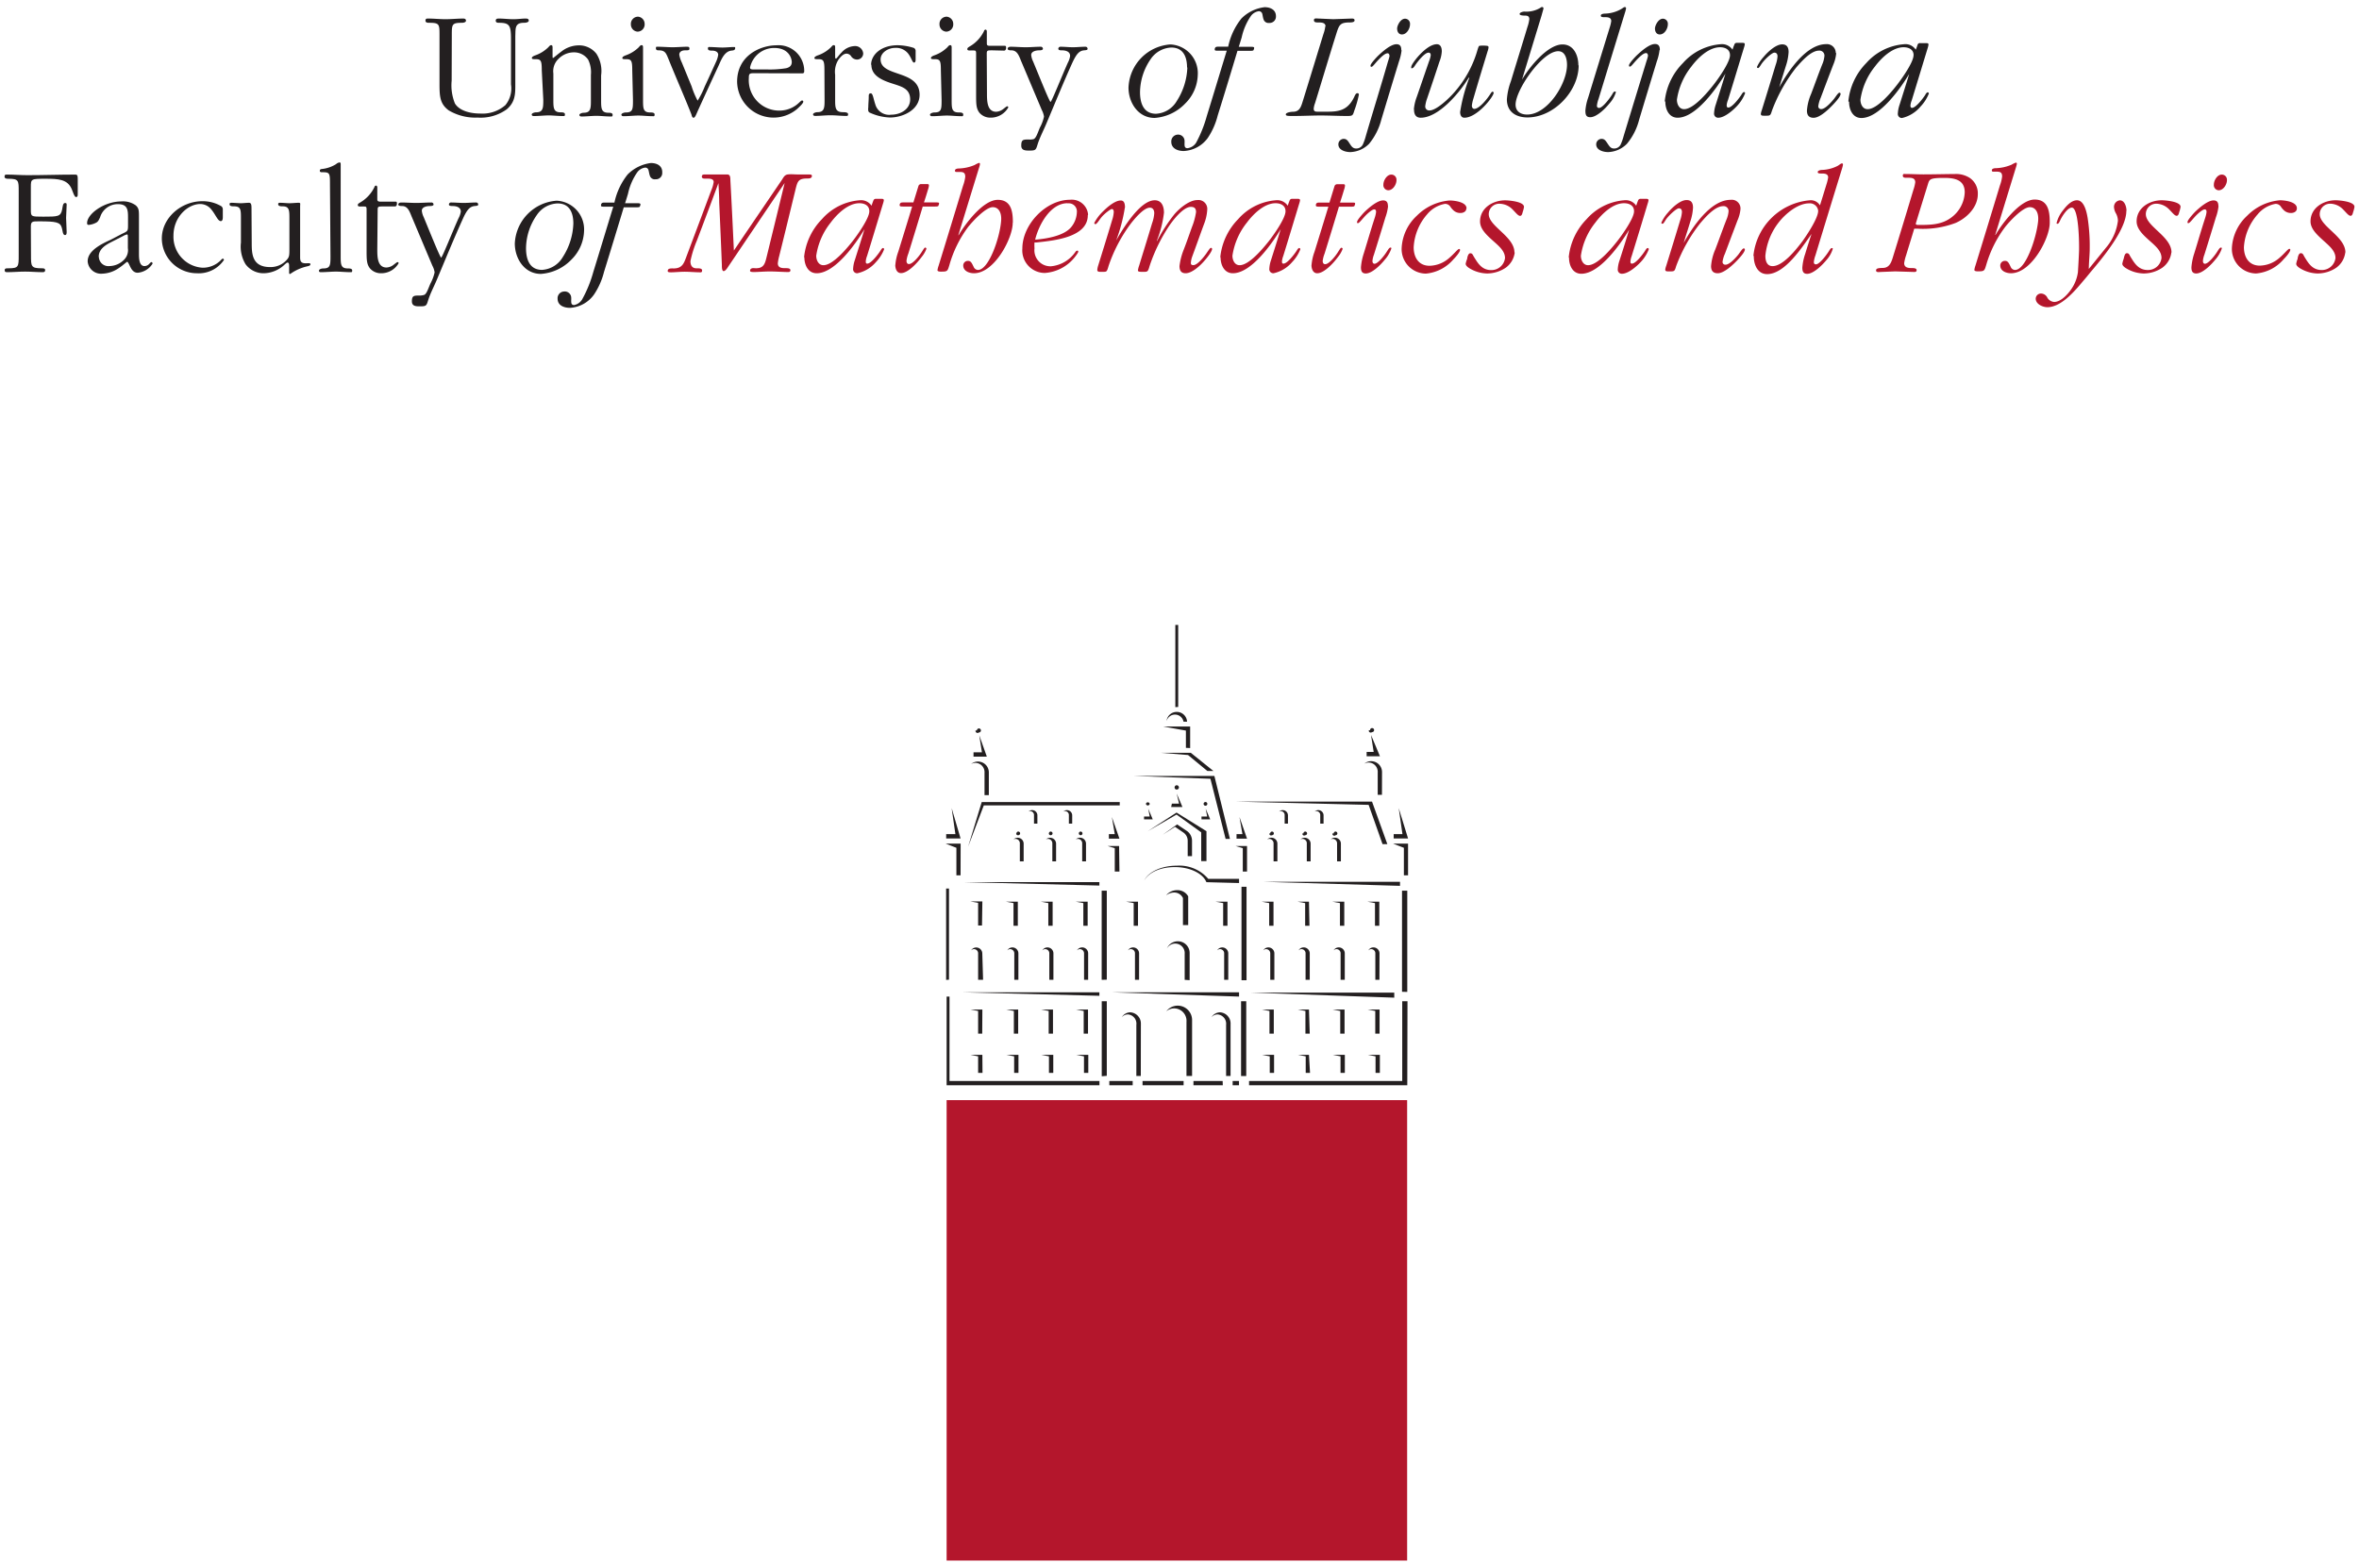 <svg id="Layer_1" data-name="Layer 1" xmlns="http://www.w3.org/2000/svg" viewBox="0 0 328 218"><defs><style>.cls-1{fill:#b4162c;}.cls-2,.cls-3{fill:#231f20;}.cls-2{fill-rule:evenodd;}</style></defs><rect class="cls-1" x="131.62" y="152.99" width="64.03" height="64.03"/><path class="cls-2" d="M152.87,150.92H131.62V138.59h.4v11.74h20.85Zm4.62,0h-3.25v-.59h3.25Zm7.08,0h-5.71v-.59h5.71Zm5.45,0h-4.08v-.59H170Zm2.25,0h-.88v-.59h.88Zm23.4,0h-22v-.59h21.3V139.24h.73Zm-.73-13V123.86h.73v14.08Zm-19.23-15.29h18.95v.56Zm-13.54,1.84a2,2,0,0,1,1.48-.68,1.72,1.72,0,0,1,1.56.86v4h-.73v-3.76a1.33,1.33,0,0,0-1.28-.77A1.85,1.85,0,0,0,162.17,124.49Zm-.5-8.39,2-1.43,1.39.93a1.66,1.66,0,0,1,.68,1.31v2.17h-.6V116.9a1.39,1.39,0,0,0-.58-1.11l-1.19-.81ZM164.89,104v-2.4l-3.17-.57h3.76v3Zm-1.47-5.66V86.91h.4v11.4Zm-2,6.35h4.15l3.15,2.53h-.84L165.19,105Zm-3.77,3.22h11.2l2.16,8.75h-.6l-2.11-8.36Zm-26.1,28.36V123.56h.4v12.68Zm41.73,13.37h-.72V139.24h.72ZM154.7,138h17.58v.59Zm37.53-20.61-1.93-5.46-18.4-.45h18.87l2.13,5.91Zm-32.64-1.8,4-2.59,4.16,2.59v4.16h-.73v-4l-3.43-2.47Zm3.73-6.09a.3.3,0,0,1,.3-.3.31.31,0,0,1,.3.3.3.3,0,0,1-.3.3A.29.29,0,0,1,163.32,109.48Zm-.48,2.73.1-.47h1l-.33-1.41.8,1.88Zm-3.51-.44a.27.27,0,0,1,.53,0,.27.27,0,0,1-.53,0Zm-.26,2.15,0-.39h.79l-.21-1.09.63,1.48Zm-22.53,14.77H136v-3.15l-1.07-.2h1.66Zm16.64,7.55V123.86h.71v12.38Zm-19.25-13.59h18.93v.48Zm19.26,27V139.24h.7v10.37ZM133.93,138h18.93v.48Zm.68-20.26,1.89-6.2h19.19V112h-18.9Zm59.25,21-20-.7h20Zm-52.34-10h-.6v-3.15l-1.07-.2h1.67Zm4.84,0h-.6v-3.15l-1.06-.2h1.66Zm4.87,0h-.6v-3.15l-1.07-.2h1.67Zm7,0h-.6v-3.15l-1.07-.2h1.67Zm12.44,0h-.6v-3.15l-1.07-.2h1.67Zm6.4,0h-.6v-3.15l-1.06-.2h1.66Zm5,0h-.6v-3.15l-1.07-.2H182Zm4.84,0h-.6v-3.15l-1.07-.2h1.67Zm4.87,0h-.6v-3.15l-1.07-.2h1.67Zm-55.21,15H136v-3.15l-1.07-.2h1.66Zm5,0h-.6v-3.15l-1.07-.2h1.67Zm4.84,0h-.6v-3.15l-1.06-.2h1.66Zm4.87,0h-.6v-3.15l-1.07-.2h1.67Zm25.83,0h-.6v-3.15l-1.06-.2h1.66Zm5,0h-.6v-3.15l-1.07-.2H182Zm4.84,0h-.6v-3.15l-1.07-.2h1.67Zm4.87,0h-.6v-3.15l-1.07-.2h1.67Zm-55.21,5.46H136v-2.3l-1.07-.21h1.66Zm5,0h-.6v-2.3l-1.07-.21h1.67Zm4.84,0h-.6v-2.3l-1.06-.21h1.66Zm4.87,0h-.6v-2.3l-1.07-.21h1.67Zm25.83,0h-.6v-2.3l-1.06-.21h1.66Zm5,0h-.6v-2.3l-1.07-.21H182Zm4.84,0h-.6v-2.3l-1.07-.21h1.67Zm4.87,0h-.6v-2.3l-1.07-.21h1.67Zm-36.21-28H155v-3.25l-1-.3h1.6Zm0-4.57h-1.47V116h.82l-.4-2.38Zm17.74,4.57h-.59v-3.25l-1-.3h1.59Zm0-4.57h-1.46V116h.82l-.41-2.38Zm22.39,5.1h-.58v-3.83l-1.5-.58h2.08Zm0-5.13h-2V116H195l-.52-3.62Zm-62.22,5.13h-.58v-3.83l-1.49-.58h2.08Zm0-5.13h-2V116h1.28l-.52-3.62Zm33.79-4.81a.26.26,0,1,1,.52,0,.26.26,0,1,1-.52,0Zm-.29,2.15,0-.39h.79l-.21-1.09.63,1.48Zm-1.31,35.69h-.78V142.1a1.73,1.73,0,0,0-1.7-1.87,1.69,1.69,0,0,0-1.11.41,2,2,0,0,1,1.59-.79,2,2,0,0,1,2,2Zm5.35,0h-.62v-7.12a1.3,1.3,0,0,0-1.19-1.44,1.13,1.13,0,0,0-.85.4,1.44,1.44,0,0,1,1.2-.69,1.55,1.55,0,0,1,1.46,1.63Zm-12.48,0h-.62v-7.12a1.28,1.28,0,0,0-1.18-1.44,1.11,1.11,0,0,0-.85.4,1.41,1.41,0,0,1,1.19-.69,1.56,1.56,0,0,1,1.47,1.63Zm12.16-13.37h-.57v-3.65a.58.58,0,0,0-.57-.62.56.56,0,0,0-.41.18.83.83,0,0,1,1.55.41Zm-6.06,0v-3.61a1.32,1.32,0,0,0-2.47-.75,1.65,1.65,0,0,1,1.53-1,1.63,1.63,0,0,1,1.63,1.63v3.78Zm-6.34,0h-.57v-3.65a.58.58,0,0,0-.57-.62.56.56,0,0,0-.41.18.83.83,0,0,1,1.55.41Zm18.81,0h-.57v-3.65a.59.59,0,0,0-.57-.62.56.56,0,0,0-.41.18.83.83,0,0,1,1.55.41Zm4.92,0h-.58v-3.65a.58.58,0,0,0-.56-.62.56.56,0,0,0-.42.18.82.82,0,0,1,.72-.42.84.84,0,0,1,.84.83Zm4.87,0h-.58v-3.65a.58.58,0,0,0-.56-.62.56.56,0,0,0-.42.18.84.84,0,0,1,.73-.42.83.83,0,0,1,.83.83Zm4.82,0h-.57v-3.65a.58.58,0,0,0-.57-.62.56.56,0,0,0-.41.18.82.82,0,0,1,.72-.42.84.84,0,0,1,.84.83Zm-40.5,0h-.57v-3.65a.59.59,0,0,0-.57-.62.6.6,0,0,0-.42.18.85.85,0,0,1,.73-.42.83.83,0,0,1,.83.83Zm-4.83,0h-.57v-3.65a.58.58,0,0,0-.57-.62.56.56,0,0,0-.41.18.83.83,0,0,1,1.55.41Zm-4.87,0h-.57v-3.65a.59.59,0,0,0-.57-.62.56.56,0,0,0-.41.18.83.83,0,0,1,1.55.41Zm-4.91,0H136v-3.65a.58.58,0,0,0-.56-.62.56.56,0,0,0-.42.18.84.84,0,0,1,1.56.41ZM150,115.9a.26.26,0,0,1,.26-.26.26.26,0,0,1,.25.26.25.25,0,0,1-.25.25A.26.26,0,0,1,150,115.9Zm1,3.89h-.53v-2.47a.61.61,0,0,0-.6-.66.6.6,0,0,0-.29.08.83.83,0,0,1,1.42.59Zm-5.16-3.89a.26.26,0,0,1,.25-.26.26.26,0,0,1,.26.26.26.26,0,0,1-.26.25A.25.25,0,0,1,145.83,115.9Zm1,3.89h-.52v-2.47a.62.62,0,0,0-.6-.66.55.55,0,0,0-.29.08.83.83,0,0,1,1.41.59Zm-5.51-3.89a.26.26,0,0,1,.25-.26.26.26,0,0,1,.26.26.26.26,0,0,1-.26.25A.25.25,0,0,1,141.29,115.9Zm1,3.89h-.53v-2.47a.61.61,0,0,0-.59-.66.55.55,0,0,0-.29.08.81.81,0,0,1,.58-.24.83.83,0,0,1,.83.83Zm1.91-5.25h-.47v-1.17a.54.54,0,0,0-.52-.57.43.43,0,0,0-.25.07.72.72,0,0,1,.51-.21.73.73,0,0,1,.73.72Zm4.84,0h-.46v-1.17a.54.54,0,0,0-.52-.57.46.46,0,0,0-.26.07.73.73,0,0,1,1.24.51Zm30,0h-.46v-1.17a.54.54,0,0,0-.52-.57.46.46,0,0,0-.26.07.73.73,0,0,1,1.24.51Zm-2.47,1.36a.26.26,0,0,1,.25-.26.26.26,0,0,1,.26.26.26.26,0,0,1-.26.25A.25.25,0,0,1,176.49,115.9Zm1,3.89h-.53v-2.47a.62.62,0,0,0-.6-.66.57.57,0,0,0-.29.08.83.83,0,0,1,1.42.59Zm6.42-5.25h-.46v-1.17a.54.54,0,0,0-.53-.57.43.43,0,0,0-.25.07.72.72,0,0,1,.51-.21.73.73,0,0,1,.73.72Zm-2.8,1.36a.26.26,0,0,1,.25-.26.26.26,0,0,1,.26.26.26.26,0,0,1-.26.25A.25.25,0,0,1,181.09,115.9Zm1,3.89h-.53v-2.47a.6.6,0,0,0-.89-.58.85.85,0,0,1,.59-.24.83.83,0,0,1,.83.83Zm3.21-3.89a.26.26,0,0,1,.26-.26.26.26,0,0,1,.25.26.25.25,0,0,1-.25.25A.26.26,0,0,1,185.27,115.9Zm1,3.89h-.53v-2.47a.62.62,0,0,0-.6-.66.6.6,0,0,0-.29.08.83.83,0,0,1,1.42.59Zm-50.61-18.21a.28.28,0,1,1,.28.28A.29.29,0,0,1,135.64,101.58Zm1.66,9h-.6v-3.1a1.29,1.29,0,0,0-1.26-1.39,1.26,1.26,0,0,0-.61.16,1.51,1.51,0,0,1,2.47,1.18Zm-.28-5.36h-1.85v-.6h1.17l-.37-2.36Zm53.29-3.69a.28.28,0,1,1,.27.28A.28.28,0,0,1,190.31,101.58Zm1.65,9h-.59v-3.1a1.29,1.29,0,0,0-1.26-1.39,1.26,1.26,0,0,0-.61.16,1.51,1.51,0,0,1,2.47,1.18Zm-.28-5.36h-1.85v-.6H191l-.37-2.36ZM163.62,99a1.43,1.43,0,0,1,1.43,1.36h-.49a1.21,1.21,0,0,0-2.36-.08A1.42,1.42,0,0,1,163.62,99ZM168,122.22h4.28v.58l-4.54-.12c-.48-1.21-2.27-2.1-4.38-2.1s-3.67.79-4.27,1.88c.57-1.2,2.38-2.07,4.52-2.07A5.29,5.29,0,0,1,168,122.22Zm5.32,1.1v13h-.7l0-13Z"/><path class="cls-3" d="M62.8,11.22a6.74,6.74,0,0,0,.45,3.16c.67,1.11,2.32,1.41,3.51,1.41a4.85,4.85,0,0,0,3.51-1.17,3.65,3.65,0,0,0,.78-2.88V5.55c0-1.95-.15-2.38-1.63-2.38-.19,0-.49,0-.49-.29s.23-.3.45-.3c.65,0,1.3.09,2,.09s1.13-.09,1.69-.09c.17,0,.45,0,.45.28s-.5.31-.69.31C71.54,3.17,71.7,4,71.65,5v6.76c0,1.3,0,2.43-1.19,3.44a6.21,6.21,0,0,1-4.07,1.15,7.23,7.23,0,0,1-4-1c-1.26-.93-1.28-2-1.28-3.85V4.94c0-1.56,0-1.77-1.41-1.77-.19,0-.54,0-.54-.29s.15-.3.37-.3c.82,0,1.6.09,2.42.09s1.65-.09,2.47-.09c.2,0,.37.07.37.3s-.37.29-.56.29c-1.41,0-1.41.21-1.41,1.77Z"/><path class="cls-3" d="M75.33,9.79c0-1.34-.11-1.56-.84-1.56-.39,0-.54,0-.54-.17s.3-.3.5-.37a4.84,4.84,0,0,0,1.79-1.12c.11-.11.22-.29.39-.29s.2.13.2.35v1c0,.31,0,.44.06.44s.54-.44,1.15-.89a3.92,3.92,0,0,1,2.34-.87,3.05,3.05,0,0,1,2.55,1.17,4.43,4.43,0,0,1,.65,3v3.42c0,1.13,0,1.78,1,1.78.21,0,.6,0,.6.28s-.11.24-.26.24c-.69,0-1.38-.09-2-.09s-1.39.09-2.06.09c-.15,0-.3-.05-.3-.22s.37-.3.6-.3c1,0,1-.65,1-1.78V10.42a4,4,0,0,0-.39-2.14,2.39,2.39,0,0,0-2-1,3,3,0,0,0-2.14.93,2.36,2.36,0,0,0-.69,2v3.63c0,1.13,0,1.78,1,1.78.22,0,.61,0,.61.28s-.11.24-.26.24c-.69,0-1.39-.09-2-.09s-1.38.09-2.06.09c-.15,0-.3-.05-.3-.22s.37-.3.61-.3c1,0,1-.65,1-1.78Z"/><path class="cls-3" d="M87.91,9.79c0-1.34-.11-1.56-.84-1.56-.39,0-.54,0-.54-.17s.3-.3.49-.37a4.88,4.88,0,0,0,1.8-1.12c.11-.13.22-.29.39-.29s.2.13.2.35v7.23c0,1.21,0,1.78,1,1.78.22,0,.61,0,.61.28s-.11.24-.26.24c-.7,0-1.39-.09-2-.09s-1.38.09-2.06.09c-.15,0-.3-.05-.3-.22s.37-.3.61-.3c1,0,1-.48,1-1.78Zm.72-5.39a1,1,0,0,1-.91-1,1,1,0,0,1,1-1.08,1,1,0,0,1,.91,1,1,1,0,0,1-.95,1.08Z"/><path class="cls-3" d="M95.86,6.78c0,.22-.18.22-.61.22s-.8.19-.8.6a3.86,3.86,0,0,0,.35,1.09L96.16,12A11.63,11.63,0,0,0,97,14a12.28,12.28,0,0,0,1-2c.54-1.15,1.06-2.3,1.58-3.45a3.33,3.33,0,0,0,.28-.93c0-.43-.45-.58-.84-.58-.24,0-.59,0-.59-.28s.15-.22.33-.22c.39,0,1.21.07,1.69.07s1.19-.07,1.49-.07.28,0,.28.17c0,.31-.37.31-.54.33-1,.13-1.41,1.32-1.78,2.12-.93,2-1.88,4.07-2.81,6.11-.26.56-.43,1.1-.65,1.1s-.24-.28-.32-.5c-1-2.53-2.1-5-3.14-7.58C92.63,7.45,92.52,7,91.61,7c-.17,0-.41,0-.41-.28s.09-.22.33-.22c.52,0,1.45.07,2,.07S95,6.5,95.45,6.5c.26,0,.41,0,.41.26Z"/><path class="cls-3" d="M105,10.18c-.75,0-.88,0-.88.67a4.23,4.23,0,0,0,4.2,4.53,3.94,3.94,0,0,0,2.46-.82c.39-.31.61-.59.74-.59a.17.17,0,0,1,.17.17c0,.26-.69.85-.84,1a5.07,5.07,0,0,1-8.36-3.77c0-3.7,3.31-5.07,5.46-5.07a3.57,3.57,0,0,1,3.87,3.53c0,.18,0,.37-.26.37Zm-.71-.78c0,.26.22.26.74.26h1.75a13.87,13.87,0,0,0,2.51-.17c.48-.11.8-.35.8-.87,0-.34-.28-1.95-2.45-1.95a3.43,3.43,0,0,0-3.35,2.71Z"/><path class="cls-3" d="M114.63,9.79c0-1.34-.11-1.56-.85-1.56-.39,0-.54,0-.54-.17s.3-.3.5-.37a4.88,4.88,0,0,0,1.8-1.12c.11-.11.21-.29.39-.29s.19.13.19.35V7.69c0,.35,0,.46.11.46s.37-.44.8-.87a2.55,2.55,0,0,1,1.76-.87,1.12,1.12,0,0,1,1.23,1,.85.85,0,0,1-.91.87,1,1,0,0,1-.74-.41.8.8,0,0,0-.65-.41c-.47,0-.84.45-1.1.78a3.12,3.12,0,0,0-.5,2.16v3.42c0,1.13,0,1.78,1.09,1.78.21,0,.71,0,.71.28s-.11.24-.35.24c-.63,0-1.38-.09-2.1-.09s-1.45.09-2.12.09c-.15,0-.3-.05-.3-.22s.37-.3.6-.3c1,0,1-.65,1-1.78Z"/><path class="cls-3" d="M121.12,9c0-1.3,1.28-2.71,3.71-2.71a7.88,7.88,0,0,1,2.22.37.47.47,0,0,1,.26.48c0,.19,0,.37,0,.54s0,.39,0,.56,0,.46-.23.46-.37-.72-.85-1.3a2.14,2.14,0,0,0-1.79-.74c-.89,0-2,.61-2,1.6,0,1.26,1.37,1.61,2.71,2.08s2.71,1.06,2.71,2.84c0,2.08-2.28,3.16-4.12,3.16a7.28,7.28,0,0,1-2.75-.65.4.4,0,0,1-.26-.26,1.77,1.77,0,0,1,0-.52c0-.47.06-1,.06-1.45,0-.26,0-.48.29-.48s.36.76.62,1.52a2,2,0,0,0,2.21,1.45c1.28,0,2.64-.74,2.64-2.12s-1-1.73-2.07-2.08c-1.35-.43-3.32-1-3.32-2.73Z"/><path class="cls-3" d="M130.82,9.79c0-1.34-.11-1.56-.84-1.56-.39,0-.54,0-.54-.17s.3-.3.49-.37a4.88,4.88,0,0,0,1.8-1.12c.11-.13.22-.29.39-.29s.2.13.2.35v7.23c0,1.21,0,1.78,1,1.78.22,0,.61,0,.61.28s-.11.24-.26.24c-.7,0-1.39-.09-2-.09s-1.39.09-2.06.09c-.15,0-.3-.05-.3-.22s.37-.3.61-.3c1,0,1-.48,1-1.78Zm.72-5.39a1,1,0,0,1-.91-1,1,1,0,0,1,1-1.08,1,1,0,0,1,.91,1,1,1,0,0,1-.95,1.08Z"/><path class="cls-3" d="M137.23,13c0,1,0,2.54,1.28,2.54a1.76,1.76,0,0,0,1-.39c.26-.2.45-.37.54-.37a.17.17,0,0,1,.15.15,2.79,2.79,0,0,1-2.45,1.43,2,2,0,0,1-1.56-.67c-.47-.61-.47-1.21-.47-2.69V7.41c0-.35-.09-.39-.31-.39a4.61,4.61,0,0,0-.52,0c-.19,0-.39,0-.39-.19s.15-.24.26-.33a5,5,0,0,0,2.06-2.18c0-.09.11-.2.22-.2s.17.13.17.26V5.94c0,.28,0,.41.35.43h2.14c.19,0,.19.13.19.3s-.08.37-.28.37L138,7c-.71,0-.8,0-.8.48Z"/><path class="cls-3" d="M142,20.23c0-.83.28-.83,1.06-.83a2,2,0,0,0,.67-.06c.35-.15.58-.95.86-1.6a5.72,5.72,0,0,0,.57-1.52,2.91,2.91,0,0,0-.31-.93L142,8.54c-.29-.68-.52-1.54-1.37-1.54-.17,0-.52,0-.52-.22s.24-.28.41-.28c.7,0,1.39.07,2.1.07s1.39-.07,2.08-.07a.29.29,0,0,1,.31.28c0,.2-.33.22-.52.22-.37,0-1.11.11-1.11.65a2.6,2.6,0,0,0,.26.89c.8,1.92,2.28,5.63,2.43,5.63s1.58-3.62,2.42-5.48a2.78,2.78,0,0,0,.3-.91c0-.65-.67-.78-1.14-.78-.18,0-.5,0-.5-.22a.29.29,0,0,1,.3-.28c.59,0,1.15.07,1.73.07s1.15-.07,1.72-.07a.29.29,0,0,1,.32.3c0,.18-.3.18-.48.2-.69.06-1.08.5-1.69,1.84-1.25,2.77-2.4,5.61-3.59,8.42-.39.93-.89,1.86-1.19,2.82-.24.78-.26.86-1.15.86-.52,0-1.12,0-1.12-.69Z"/><path class="cls-3" d="M166.54,10.4a5.8,5.8,0,0,1-1.75,4,6.5,6.5,0,0,1-4.24,2c-2.3,0-3.64-2.12-3.64-4.22a6.25,6.25,0,0,1,5.82-6,4,4,0,0,1,3.81,4.23Zm-1.49-1c0-1.45-.5-2.79-2.19-2.79A3.64,3.64,0,0,0,160,8.21a8.27,8.27,0,0,0-1.49,4.61c0,1.5.48,3,2.23,3a3.57,3.57,0,0,0,2.88-1.77,9.2,9.2,0,0,0,1.47-4.68Z"/><path class="cls-3" d="M177.41,2.26a.88.88,0,0,1-.93.93.72.72,0,0,1-.8-.52c-.09-.24-.11-.52-.17-.74a.48.48,0,0,0-.5-.37,1.66,1.66,0,0,0-1.06.63,8.36,8.36,0,0,0-1.3,3c-.13.43-.26.86-.41,1.32h1.64c.29,0,.5,0,.5.15a.64.64,0,0,1-.09.3c0,.11-.36.11-.49.11h-1.74c-.9,3-1.81,6-2.75,9a10,10,0,0,1-1.38,3.12A4.4,4.4,0,0,1,164.59,21c-.88,0-1.73-.37-1.73-1.28a.94.94,0,0,1,.89-1,.89.89,0,0,1,.95.8,3.39,3.39,0,0,1,0,.46c0,.32,0,.63.42.63a1.69,1.69,0,0,0,1.19-.76,17.5,17.5,0,0,0,1.47-3.66c.93-3,1.86-6.11,2.79-9.14H169.4c-.35,0-.5,0-.5-.15a.4.4,0,0,1,.09-.3c.09-.11.28-.11.52-.11h1.26a9.27,9.27,0,0,1,1.84-3.92A5.45,5.45,0,0,1,175.83,1c.8,0,1.58.35,1.58,1.25Z"/><path class="cls-3" d="M184.3,3.66c0-.54-.61-.54-1.06-.54-.24,0-.55,0-.55-.32s.37-.22.68-.22l2,.09,2.55-.09c.2,0,.42,0,.42.26s-.44.28-.65.28c-1.37,0-1.5.33-1.91,1.65-1,3.18-1.95,6.39-2.94,9.59a2.81,2.81,0,0,0-.18.76c0,.3.15.41.46.41h.6c1.93,0,3.49.17,4.55-2,.09-.18.22-.57.46-.57a.19.19,0,0,1,.21.2,13.94,13.94,0,0,1-.63,2.21c-.21.69-.23.76-1,.76-1.24,0-2.47-.07-3.68-.07s-2.47.07-3.79.07c-.76,0-1.06,0-1.06-.22s.52-.35,1-.37c1,0,1.15-.82,1.43-1.69.93-3,1.87-6.08,2.8-9.11a4.83,4.83,0,0,0,.26-1.06Z"/><path class="cls-3" d="M194.88,7a6.77,6.77,0,0,1-.36,1.53c-.83,2.71-1.65,5.42-2.47,8.15A8.65,8.65,0,0,1,190.36,20a3.85,3.85,0,0,1-2.6,1.15c-.67,0-1.67-.26-1.67-1.08a.76.76,0,0,1,.74-.76c.45,0,.63.35.84.67s.41.67.87.67a1,1,0,0,0,1-.67,7.28,7.28,0,0,0,.37-1.08C190.92,15.44,192,12,193,8.51a4.86,4.86,0,0,0,.2-.71c0-.17-.07-.39-.26-.39-.37,0-.87.48-1.3.93s-.78.95-.93.95-.15-.06-.15-.17c0-.28.91-1.23,1.08-1.39.54-.51,1.71-1.58,2.53-1.58.52,0,.67.33.67.81Zm1.17-3.62c0,.59-.45,1.41-1.12,1.41-.46,0-.67-.39-.67-.82s.47-1.37,1.1-1.37a.7.7,0,0,1,.69.76Z"/><path class="cls-3" d="M196.59,15.18a6.49,6.49,0,0,1,.41-1.73c.57-1.64,1.13-3.29,1.69-4.91a3.59,3.59,0,0,0,.24-.85c0-.19-.06-.37-.3-.37-.56,0-1.54,1.28-1.82,1.69-.09.13-.28.48-.48.48s-.1-.05-.1-.22c0-.39,2.05-3.12,3.55-3.12.54,0,.69.5.69,1a4.57,4.57,0,0,1-.33,1.43c-.56,1.71-1.14,3.44-1.73,5.17a4.62,4.62,0,0,0-.24,1,.55.55,0,0,0,.59.61c1,0,2.81-1.78,3.42-2.49a15.18,15.18,0,0,0,3.16-5.61c.22-.74.26-.85.37-.89a4,4,0,0,1,1,0c.15,0,.26.06.26.21a2.15,2.15,0,0,1-.13.55c-.67,2.2-1.35,4.43-2,6.66a4.92,4.92,0,0,0-.19.91c0,.2.11.44.34.44.74,0,1.93-1.56,2.28-2.15.06-.08.15-.24.26-.24a.16.16,0,0,1,.15.16c0,.52-2.28,3.46-4.07,3.46-.46,0-.59-.43-.59-.8a23,23,0,0,1,1.28-4.76h-.09c-1.32,2.18-4.22,5.56-6.67,5.56-.69,0-.93-.48-.93-1.13Z"/><path class="cls-3" d="M219.5,9.08c0,3.61-3.46,7.25-7.12,7.25-1.63,0-2.86-.8-2.86-2.51a9,9,0,0,1,.56-2.53c.76-2.52,1.54-5,2.3-7.54a5.3,5.3,0,0,0,.26-1.08c0-.41-.24-.5-.59-.5-.13,0-.76,0-.76-.22s.46-.34.67-.34a3.76,3.76,0,0,0,2.24-.54.29.29,0,0,1,.21-.09c.13,0,.2.06.2.22-.09.32-.18.65-.28,1l-2.71,8.88h0c1-1.71,3.55-4.9,5.63-4.9,1.58,0,2.21,1.54,2.21,2.91ZM217.88,9c0-.75-.22-1.88-1.22-1.88-2.23,0-5.93,5.37-5.93,7.43,0,.95.72,1.38,1.6,1.38,2.86,0,5.55-4.31,5.55-6.9Z"/><path class="cls-3" d="M220.43,15.46a7.24,7.24,0,0,1,.39-1.88q1.5-4.9,3-9.76a5,5,0,0,0,.21-.89c0-.5-.47-.54-.84-.54s-.61,0-.61-.22.35-.28.65-.28a4.74,4.74,0,0,0,2.25-.67c.2-.13.33-.24.44-.24a.17.17,0,0,1,.17.19,3.92,3.92,0,0,1-.13.52q-1.84,6-3.7,12.09a3.75,3.75,0,0,0-.22.91.28.28,0,0,0,.3.32c.52,0,1.63-1.52,1.89-2,.06-.11.15-.28.32-.28s.11.06.11.15a4.22,4.22,0,0,1-.91,1.54c-.49.62-1.73,1.88-2.64,1.88-.56,0-.67-.35-.67-.84Z"/><path class="cls-3" d="M230.74,7a6.81,6.81,0,0,1-.37,1.53c-.83,2.71-1.65,5.42-2.47,8.15A8.51,8.51,0,0,1,226.21,20a3.85,3.85,0,0,1-2.6,1.15c-.67,0-1.67-.26-1.67-1.08a.76.76,0,0,1,.74-.76c.46,0,.63.35.85.67s.41.67.86.67a1,1,0,0,0,1-.67,7.28,7.28,0,0,0,.37-1.08c1.06-3.49,2.12-6.95,3.18-10.42a4.86,4.86,0,0,0,.2-.71c0-.17-.07-.39-.26-.39-.37,0-.87.48-1.3.93s-.78.95-.93.95-.15-.06-.15-.17c0-.28.91-1.23,1.08-1.39.54-.51,1.71-1.58,2.53-1.58.52,0,.68.33.68.81Zm1.16-3.62c0,.59-.45,1.41-1.12,1.41-.46,0-.67-.39-.67-.82s.47-1.37,1.1-1.37a.7.7,0,0,1,.69.76Z"/><path class="cls-3" d="M231.47,14.08A8.84,8.84,0,0,1,234,8.77a7.79,7.79,0,0,1,5.24-2.62,1.75,1.75,0,0,1,1.65.76s.13-.41.26-.71a.32.32,0,0,1,.3-.24c.24,0,.56,0,.78,0s.37,0,.37.21a2.83,2.83,0,0,1-.11.44c-.74,2.42-1.47,4.87-2.23,7.31a2.54,2.54,0,0,0-.18.72c0,.17.05.32.22.32.54,0,1.56-1.36,1.82-1.77.07-.11.22-.39.37-.39a.16.16,0,0,1,.15.17,5.51,5.51,0,0,1-1.15,1.8c-.54.58-1.71,1.6-2.57,1.6a.56.56,0,0,1-.59-.63,4.41,4.41,0,0,1,.24-1.21c.45-1.43.91-2.86,1.34-4.29h0c-1.19,2-4.09,6.13-6.65,6.13-1.21,0-1.71-1.17-1.71-2.23Zm9.07-6.41c0-.78-.65-1.1-1.38-1.1-1.58,0-3.12,1.51-4,2.7a9.62,9.62,0,0,0-2,4.59c0,.61.3,1.32,1,1.32,1.32,0,3.24-2.31,4-3.27.61-.75,2.38-3.22,2.38-4.22Z"/><path class="cls-3" d="M255.31,7.39A5.22,5.22,0,0,1,254.9,9c-.59,1.53-1.17,3.07-1.76,4.63a4.28,4.28,0,0,0-.32,1.11.38.38,0,0,0,.41.43c.5,0,1.23-.76,1.75-1.39.26-.32.59-.89.78-.89a.17.17,0,0,1,.16.16c0,.28-.37.78-1,1.45s-1.86,1.88-2.75,1.88c-.65,0-.93-.35-.93-1a7.13,7.13,0,0,1,.58-2.32c.52-1.36,1-2.73,1.54-4.09a3.76,3.76,0,0,0,.31-1.17.69.69,0,0,0-.76-.76c-1.15,0-2.51,1.6-3.19,2.38a22.4,22.4,0,0,0-3.33,5.93c-.2.63-.22.74-.74.74h-.36c-.26,0-.46,0-.46-.26a2.3,2.3,0,0,1,.13-.5c.65-2.1,1.3-4.2,1.93-6.3a4.36,4.36,0,0,0,.26-1.19c0-.28-.11-.52-.44-.52s-1.32.91-1.75,1.52c-.15.21-.37.62-.5.62a.15.15,0,0,1-.17-.15,5.42,5.42,0,0,1,.93-1.4c.54-.65,1.67-1.74,2.58-1.74.67,0,.89.44.89,1.07a7.19,7.19,0,0,1-.37,1.9c-.31,1-.63,2-.93,3l0,0c1.19-2.16,3.72-6,6.52-6a1.23,1.23,0,0,1,1.34,1.22Z"/><path class="cls-3" d="M257,14.08a8.79,8.79,0,0,1,2.49-5.31,7.79,7.79,0,0,1,5.24-2.62,1.71,1.71,0,0,1,1.64.76,6.16,6.16,0,0,0,.26-.71A.33.33,0,0,1,267,6c.23,0,.56,0,.78,0s.36,0,.36.21a2.84,2.84,0,0,1-.1.44c-.74,2.42-1.48,4.87-2.23,7.31a2.54,2.54,0,0,0-.18.72c0,.17.05.32.22.32.54,0,1.56-1.36,1.82-1.77.06-.11.21-.39.37-.39a.17.17,0,0,1,.15.17,5.51,5.51,0,0,1-1.15,1.8,4.73,4.73,0,0,1-2.58,1.6.56.56,0,0,1-.58-.63,4.41,4.41,0,0,1,.24-1.21c.45-1.43.91-2.86,1.34-4.29h0c-1.2,2-4.1,6.13-6.65,6.13-1.21,0-1.71-1.17-1.71-2.23Zm9.07-6.41c0-.78-.65-1.1-1.39-1.1-1.58,0-3.11,1.51-4,2.7a9.52,9.52,0,0,0-2,4.59c0,.61.3,1.32,1,1.32,1.32,0,3.25-2.31,4-3.27.6-.75,2.38-3.22,2.38-4.22Z"/><path class="cls-3" d="M4.31,35.51c0,1.54,0,1.8,1.5,1.8.19,0,.47,0,.47.26s-.17.28-.37.28c-.82,0-1.6-.08-2.42-.08s-1.65.08-2.47.08c-.19,0-.37,0-.37-.28s.28-.26.54-.26c1.41,0,1.41-.24,1.41-1.8V26.59c0-1.47,0-1.73-1.41-1.73-.21,0-.56,0-.56-.3s.17-.28.37-.28c.93,0,1.88.08,2.81.08,2.21,0,4.42-.08,6.65-.08.35,0,.35.19.35.75s0,1.61,0,1.89,0,.48-.24.48-.39-.63-.61-1.13c-.58-1.34-1.86-1.41-3.55-1.41-2.12,0-2.12,0-2.12,1.19v3.08c0,1,0,1,1.73,1,2,0,2.43,0,2.62-1,.07-.34.09-.9.39-.9.11,0,.24,0,.24.21,0,.61-.08,1.26-.08,1.86s.08,1.35.08,2c0,.35-.13.39-.24.39-.32,0-.32-.65-.43-1-.22-.8-.78-.91-3.23-.91-.86,0-1.08,0-1.08.74Z"/><path class="cls-3" d="M17.8,30.34c0-1.06,0-1.95-1.39-1.95a2.56,2.56,0,0,0-2.49,1.82c-.15.32-.26.63-.6.78a2.71,2.71,0,0,1-.93.28c-.18,0-.28,0-.28-.26,0-1.23,2.33-3,4.78-3a3,3,0,0,1,2,.56c.41.39.43.67.43,1.58v5.11c0,.57,0,1.74.76,1.74a.89.89,0,0,0,.63-.26c.15-.16.26-.29.35-.29s.15.09.15.22a2.71,2.71,0,0,1-2.06,1.26c-.76,0-1-.78-1.23-1.22-.09-.17-.16-.3-.24-.3s-.54.46-1.19.89a4.29,4.29,0,0,1-2.3.76,1.86,1.86,0,0,1-2-1.72c0-1.53,2-2.44,3.2-3L17,32.5c.78-.36.8-.39.8-1.21Zm-4.05,5.43A1.32,1.32,0,0,0,15.24,37a2.92,2.92,0,0,0,2-.87,1.88,1.88,0,0,0,.54-1.62v-1.3c0-.45,0-.61-.11-.61a1.83,1.83,0,0,0-.54.22l-1.71.87c-.84.43-1.69,1-1.69,2Z"/><path class="cls-3" d="M22.5,33.18c0-2.91,2.72-5.2,5.63-5.2a5.08,5.08,0,0,1,2.66.71.56.56,0,0,1,.19.46c0,.13,0,.34,0,.5s0,.36,0,.52,0,.58-.28.58c-.41,0-.71-.87-1.27-1.56a2,2,0,0,0-1.56-.82c-1.78,0-3.75,1.82-3.75,4.39a4.31,4.31,0,0,0,4.05,4.47,3.52,3.52,0,0,0,2.49-1c.06-.06.22-.26.32-.26a.18.18,0,0,1,.16.18A4.23,4.23,0,0,1,27.35,38,4.88,4.88,0,0,1,22.5,33.2Z"/><path class="cls-3" d="M35,33.72c0,1.49,0,3.42,2.55,3.42a3,3,0,0,0,2.32-1c.37-.41.37-.65.37-1.6V30.43c0-1.17,0-1.74-.95-1.74-.2,0-.61,0-.61-.28,0-.11,0-.21.26-.21.43,0,.93.06,1.32.06s.89-.06,1.23-.06.24.08.24.56v7c0,.54.09.89.87.85.37,0,.56-.05.56.15s-.32.24-.45.28a6.46,6.46,0,0,0-2.17.93s-.17.13-.24.13-.1-.06-.1-.17c0-.31,0-.63,0-.93s-.05-.48-.2-.48-.19.09-.37.22A4.35,4.35,0,0,1,36.7,38a3.11,3.11,0,0,1-2.56-1.26,4.73,4.73,0,0,1-.64-3V30.43c0-1.28,0-1.74-1-1.74-.19,0-.58,0-.58-.28,0-.11,0-.21.28-.21s1,.06,1.3.06.8-.06,1.12-.06.35.3.35.8Z"/><path class="cls-3" d="M45.88,25.71c0-1.63,0-1.76-1.06-1.76-.18,0-.35,0-.35-.21s.17-.22.3-.24a4.62,4.62,0,0,0,1.95-.67.91.91,0,0,1,.48-.24c.17,0,.17.11.17.34V35.56c0,1.21,0,1.77,1,1.77.21,0,.6,0,.6.28s-.1.24-.26.24c-.69,0-1.38-.08-2-.08s-1.39.08-2.06.08c-.15,0-.3,0-.3-.21s.37-.31.6-.31c1,0,1-.47,1-1.77Z"/><path class="cls-3" d="M52.46,34.67c0,1,0,2.53,1.28,2.53a1.7,1.7,0,0,0,1-.39c.26-.19.45-.36.54-.36a.16.16,0,0,1,.15.15A2.79,2.79,0,0,1,53,38a2,2,0,0,1-1.56-.68c-.47-.6-.47-1.21-.47-2.68V29.1c0-.34-.09-.38-.31-.38a4.61,4.61,0,0,0-.52,0c-.19,0-.39,0-.39-.2s.16-.24.26-.32A5,5,0,0,0,52.07,26c0-.09.11-.19.22-.19s.17.13.17.26v1.53c0,.28,0,.41.35.44H55c.19,0,.19.13.19.3s-.08.37-.28.37l-1.6,0c-.71,0-.8,0-.8.47Z"/><path class="cls-3" d="M57.27,41.92c0-.82.28-.82,1.06-.82A2,2,0,0,0,59,41c.35-.16.58-1,.87-1.61a5.94,5.94,0,0,0,.56-1.51,2.84,2.84,0,0,0-.31-.93l-2.85-6.76c-.29-.67-.52-1.54-1.37-1.54-.17,0-.52,0-.52-.21s.24-.28.41-.28c.7,0,1.39.06,2.1.06s1.39-.06,2.08-.06a.28.28,0,0,1,.31.28c0,.19-.33.21-.52.21-.37,0-1.11.11-1.11.65a2.6,2.6,0,0,0,.26.89c.8,1.93,2.28,5.63,2.43,5.63s1.58-3.62,2.42-5.48a2.73,2.73,0,0,0,.31-.91c0-.65-.68-.78-1.15-.78-.18,0-.5,0-.5-.21a.28.28,0,0,1,.3-.28c.59,0,1.15.06,1.74.06s1.14-.06,1.71-.06a.28.28,0,0,1,.32.3c0,.17-.3.17-.48.19-.69.07-1.08.5-1.68,1.84-1.26,2.78-2.41,5.61-3.6,8.43-.39.93-.89,1.86-1.19,2.81-.24.78-.26.87-1.15.87-.52,0-1.12,0-1.12-.7Z"/><path class="cls-3" d="M81.21,32.09a5.83,5.83,0,0,1-1.75,4,6.5,6.5,0,0,1-4.25,2c-2.29,0-3.63-2.13-3.63-4.23a6.25,6.25,0,0,1,5.82-5.95,4,4,0,0,1,3.81,4.22Zm-1.49-1c0-1.46-.5-2.8-2.19-2.8a3.61,3.61,0,0,0-2.9,1.63,8.16,8.16,0,0,0-1.49,4.61c0,1.49.47,3,2.23,3a3.59,3.59,0,0,0,2.88-1.78,9.14,9.14,0,0,0,1.47-4.67Z"/><path class="cls-3" d="M92.08,24a.87.87,0,0,1-.93.93.71.71,0,0,1-.8-.52c-.09-.23-.11-.52-.18-.73a.45.45,0,0,0-.49-.37,1.63,1.63,0,0,0-1.06.63,8.23,8.23,0,0,0-1.3,3c-.13.44-.26.87-.41,1.32h1.64c.28,0,.5,0,.5.16a.68.68,0,0,1-.09.3c0,.11-.37.11-.5.11H86.73c-.91,3-1.82,6-2.75,9a10,10,0,0,1-1.38,3.12,4.4,4.4,0,0,1-3.34,1.86c-.89,0-1.73-.36-1.73-1.27a.93.93,0,0,1,.89-1,.89.89,0,0,1,1,.8,3.24,3.24,0,0,1,0,.45c0,.33,0,.63.41.63A1.67,1.67,0,0,0,81,41.53a17.31,17.31,0,0,0,1.48-3.66c.93-3,1.86-6.1,2.79-9.13H84.07c-.35,0-.5,0-.5-.15a.39.39,0,0,1,.09-.31c.08-.11.28-.11.52-.11h1.25a9.41,9.41,0,0,1,1.84-3.91,5.52,5.52,0,0,1,3.23-1.59c.8,0,1.58.35,1.58,1.26Z"/><path class="cls-1" d="M97.6,24.49c0-.23.26-.23.54-.23.5,0,1,0,1.49,0s1,0,1.48,0,.43.51.45.95c.18,3.2.33,6.41.48,9.63h0c2.21-3.27,4.42-6.51,6.63-9.76.24-.35.39-.76.86-.82s.89,0,1.35,0,.91,0,1.43,0c.34,0,.58,0,.58.19,0,.35-.35.37-.58.37-1.33,0-1.41.34-1.74,1.69-.73,3-1.47,6.06-2.23,9.11a6.29,6.29,0,0,0-.19,1c0,.67.63.67,1.1.67.22,0,.65,0,.65.28s-.22.26-.41.26c-.43,0-1.69-.08-2.45-.08s-1.69.08-2.16.08c-.26,0-.59,0-.59-.17,0-.33.31-.39.55-.37,1.42.13,1.53-.67,1.79-1.71q1.24-5.07,2.47-10.13h0L101.24,37.1c-.11.17-.37.6-.63.6s-.24-.69-.24-.84c-.11-2.9-.24-5.81-.37-8.71,0-.88-.06-1.8-.11-2.68h0q-1.48,4-3,8A15.5,15.5,0,0,0,96,36.31c0,.79.41,1,.82,1s.8,0,.8.3-.17.26-.34.26c-.5,0-1.45-.08-2.08-.08s-1.43.08-1.86.08c-.24,0-.5,0-.5-.17,0-.33.26-.39.82-.37,1.24,0,1.45-.76,1.82-1.75,1.15-3.06,2.29-6.09,3.42-9.12a4.42,4.42,0,0,0,.33-1.15c0-.47-.57-.47-.91-.47s-.74.06-.74-.3Z"/><path class="cls-1" d="M111.8,35.77a8.84,8.84,0,0,1,2.49-5.3,7.75,7.75,0,0,1,5.24-2.62,1.75,1.75,0,0,1,1.65.76s.13-.41.26-.72a.33.33,0,0,1,.3-.24c.24,0,.56,0,.78,0s.37,0,.37.22a2.7,2.7,0,0,1-.11.43c-.74,2.43-1.47,4.87-2.23,7.32a2.46,2.46,0,0,0-.17.71c0,.18,0,.33.21.33.54,0,1.56-1.37,1.82-1.78.07-.11.22-.39.37-.39a.17.17,0,0,1,.15.18,5.47,5.47,0,0,1-1.15,1.79A4.7,4.7,0,0,1,119.21,38a.56.56,0,0,1-.59-.63,4.33,4.33,0,0,1,.24-1.21c.45-1.43.91-2.86,1.34-4.29h0c-1.19,2-4.09,6.13-6.65,6.13-1.21,0-1.71-1.17-1.71-2.23Zm9.07-6.41c0-.77-.65-1.1-1.38-1.1-1.58,0-3.12,1.52-4,2.71a9.58,9.58,0,0,0-2,4.59c0,.6.3,1.32,1,1.32,1.32,0,3.24-2.32,4-3.27.61-.76,2.38-3.23,2.38-4.22Z"/><path class="cls-1" d="M124.49,36.86A6.9,6.9,0,0,1,124.9,35c.65-2.1,1.3-4.2,1.93-6.28h-1.24c-.28,0-.5,0-.5-.18a.39.39,0,0,1,.09-.28c.09-.11.26-.11.5-.11H127l.71-2.31a.39.39,0,0,1,.37-.24h.8c.15,0,.28,0,.28.19a2.07,2.07,0,0,1-.13.57c-.17.58-.36,1.19-.56,1.79h1.62c.33,0,.48,0,.48.13a.62.62,0,0,1-.09.31c0,.13-.3.13-.49.13H128.3c-.65,2.16-1.32,4.35-2,6.54a4.1,4.1,0,0,0-.26,1c0,.22.08.46.34.46.52,0,1.32-1,1.63-1.45s.5-.84.63-.84a.17.17,0,0,1,.17.17,3.82,3.82,0,0,1-.65,1.12c-.54.74-1.88,2.26-2.88,2.26-.61,0-.8-.65-.8-1.15Z"/><path class="cls-1" d="M140.81,31c0,2.14-2.55,7-5.39,7-.58,0-1.49-.26-1.49-1.09a.64.64,0,0,1,.69-.63c.43,0,.56.46.76.83a.67.67,0,0,0,.6.43c1.48,0,3-4.35,3.21-6.73.13-1.22-.33-2-1.15-2-1,0-2.83,2-3.44,2.77A16.19,16.19,0,0,0,132,36.88c-.22.69-.22.89-.93.89-.13,0-.72.06-.72-.2a2.93,2.93,0,0,1,.15-.6c1.15-3.73,2.28-7.43,3.4-11.13a5.39,5.39,0,0,0,.31-1.26c0-.58-.28-.67-.8-.67l-.39,0c-.13,0-.24,0-.24-.19s.24-.29.54-.29a6.09,6.09,0,0,0,2.21-.49,2.75,2.75,0,0,1,.61-.29c.08,0,.12.09.12.18a3.29,3.29,0,0,1-.15.56q-1.43,4.65-2.86,9.31l.05,0c.71-1.27,3.31-4.91,5.43-4.91,1.87,0,2.1,1.62,2.1,3.12Z"/><path class="cls-1" d="M151.25,29.93c0,3.12-4.81,3.53-7.13,3.79l-.28,0a5.63,5.63,0,0,0,0,.82,2.22,2.22,0,0,0,2.3,2.49,4.66,4.66,0,0,0,3.39-2c.07-.08.13-.17.24-.17s.15,0,.15.15-.45.72-.56.85a5.82,5.82,0,0,1-4.09,2.1,3.14,3.14,0,0,1-3.12-3.4c0-3.34,3.27-6.78,6.63-6.78a2.27,2.27,0,0,1,2.51,2.06Zm-2.82-1.67c-2.38,0-4,3-4.5,5.07,1.58-.13,4.07-.52,5.07-1.82a3.44,3.44,0,0,0,.73-2,1.13,1.13,0,0,0-1.27-1.23Z"/><path class="cls-1" d="M156.4,28.89a22.82,22.82,0,0,1-1.21,4.55h0c.8-1.39,3.25-5.59,5.37-5.59,1,0,1.28.91,1.28,1.73a15.28,15.28,0,0,1-1,3.92h.05a22.74,22.74,0,0,1,2.38-3.68c.69-.82,2.08-2,3.22-2a1.23,1.23,0,0,1,1.37,1.3,6.53,6.53,0,0,1-.48,2.12c-.54,1.47-1.08,3-1.62,4.46a3.06,3.06,0,0,0-.18.87c0,.24.13.3.35.3.48,0,1.19-.8,1.71-1.49.24-.33.59-.91.72-.91a.15.15,0,0,1,.17.15c0,.39-.85,1.41-1.08,1.66-.54.63-1.69,1.72-2.6,1.72-.63,0-.85-.39-.85-1a9,9,0,0,1,.61-2.34c.39-1,.76-2.08,1.13-3.11a9,9,0,0,0,.56-2.06c0-.52-.24-.72-.72-.72-1.08,0-2.51,1.89-3.05,2.69A23.25,23.25,0,0,0,159.84,37c-.19.67-.26.8-.67.8h-.43c-.24,0-.52,0-.52-.2a3.42,3.42,0,0,1,.17-.67c.61-2,1.22-3.94,1.8-5.89a5.08,5.08,0,0,0,.3-1.39c0-.41-.17-.77-.62-.77-.87,0-2.21,1.66-2.65,2.23a21.07,21.07,0,0,0-3.07,5.84c-.24.82-.26.85-.72.85H153c-.17,0-.43,0-.43-.26a2.52,2.52,0,0,1,.13-.63c.65-2.1,1.3-4.18,1.92-6.26a4.42,4.42,0,0,0,.24-1.19c0-.15-.06-.39-.26-.39s-1.08.67-1.49,1.19c-.28.35-.61.91-.8.91a.16.16,0,0,1-.16-.17,6.27,6.27,0,0,1,1.09-1.48c.58-.58,1.71-1.64,2.6-1.64.54,0,.58.61.58,1Z"/><path class="cls-1" d="M169.67,35.77a8.84,8.84,0,0,1,2.49-5.3,7.75,7.75,0,0,1,5.24-2.62,1.75,1.75,0,0,1,1.65.76s.13-.41.26-.72a.33.33,0,0,1,.3-.24c.24,0,.56,0,.78,0s.37,0,.37.22a2.7,2.7,0,0,1-.11.43c-.74,2.43-1.47,4.87-2.23,7.32a2.46,2.46,0,0,0-.17.71c0,.18,0,.33.21.33.54,0,1.56-1.37,1.82-1.78.07-.11.22-.39.37-.39a.17.17,0,0,1,.15.18,5.47,5.47,0,0,1-1.15,1.79A4.7,4.7,0,0,1,177.08,38a.56.56,0,0,1-.59-.63,4.33,4.33,0,0,1,.24-1.21c.45-1.43.91-2.86,1.34-4.29h0c-1.19,2-4.09,6.13-6.65,6.13-1.21,0-1.71-1.17-1.71-2.23Zm9.07-6.41c0-.77-.65-1.1-1.38-1.1-1.58,0-3.12,1.52-4,2.71a9.58,9.58,0,0,0-2,4.59c0,.6.3,1.32,1,1.32,1.32,0,3.24-2.32,4-3.27.61-.76,2.38-3.23,2.38-4.22Z"/><path class="cls-1" d="M182.36,36.86a6.9,6.9,0,0,1,.41-1.84c.65-2.1,1.3-4.2,1.93-6.28h-1.24c-.28,0-.5,0-.5-.18a.39.39,0,0,1,.09-.28c.09-.11.26-.11.5-.11h1.3l.71-2.31a.39.39,0,0,1,.37-.24h.8c.15,0,.28,0,.28.19a2.07,2.07,0,0,1-.13.57c-.17.58-.36,1.19-.56,1.79h1.62c.33,0,.48,0,.48.13a.62.62,0,0,1-.09.31c0,.13-.3.13-.49.13h-1.67c-.65,2.16-1.32,4.35-2,6.54a4.1,4.1,0,0,0-.26,1c0,.22.08.46.34.46.52,0,1.32-1,1.63-1.45s.5-.84.63-.84a.17.17,0,0,1,.17.17,3.82,3.82,0,0,1-.65,1.12c-.54.74-1.88,2.26-2.88,2.26-.61,0-.8-.65-.8-1.15Z"/><path class="cls-1" d="M193,28.67a6.8,6.8,0,0,1-.37,1.56c-.52,1.73-1.06,3.47-1.6,5.2a3,3,0,0,0-.2.86c0,.22.09.39.29.39.41,0,1.19-.91,1.62-1.56.22-.32.41-.69.58-.69s.13.07.13.15a4.58,4.58,0,0,1-.91,1.54c-.52.65-1.73,1.91-2.64,1.91-.56,0-.67-.37-.67-.87a8.2,8.2,0,0,1,.39-1.91c.52-1.68,1-3.35,1.54-5a4.21,4.21,0,0,0,.17-.74c0-.17,0-.39-.26-.39s-.82.46-1.25.91-.83,1-1,1-.13-.06-.13-.17c0-.28.89-1.24,1.06-1.41.54-.52,1.74-1.58,2.56-1.58.52,0,.67.32.67.8Zm1.17-3.61c0,.58-.48,1.4-1.15,1.4a.71.71,0,0,1-.67-.8c0-.56.48-1.38,1.1-1.38a.71.71,0,0,1,.72.75Z"/><path class="cls-1" d="M203.88,29c0,.41-.41.62-.8.62a1.39,1.39,0,0,1-.91-.3,2.88,2.88,0,0,1-.5-.56.87.87,0,0,0-.76-.41,4.18,4.18,0,0,0-2.49,1.47,7.56,7.56,0,0,0-1.86,4.57c0,1.4.69,2.57,2.21,2.57a4.26,4.26,0,0,0,2.75-1.1c.71-.61,1.17-1.24,1.36-1.24a.14.14,0,0,1,.13.13c0,.33-.71,1.11-.91,1.3a5.68,5.68,0,0,1-3.85,2,3.41,3.41,0,0,1-3.36-3.6A6.55,6.55,0,0,1,197,30a7.25,7.25,0,0,1,4.55-2.12c.63,0,2.36.19,2.36,1.1Z"/><path class="cls-1" d="M210.61,35.12a3.08,3.08,0,0,1-1.25,2.11,4.68,4.68,0,0,1-2.58.8,4.89,4.89,0,0,1-2.49-.74c-.2-.13-.5-.35-.5-.61A3.22,3.22,0,0,1,204,36c0-.17.13-.78.43-.78s.34.22.52.52c.45.69,1,1.82,2.38,1.82a1.9,1.9,0,0,0,1.93-1.67c0-1-.87-1.69-1.74-2.47s-1.73-1.6-1.73-2.62c0-1.88,1.78-2.94,3.49-2.94.43,0,2.62.15,2.62.91a3.83,3.83,0,0,1-.15.63c-.07.17-.11.62-.39.62s-.57-.41-1-.84a2.56,2.56,0,0,0-1.75-.84A1.45,1.45,0,0,0,207,29.78c0,.84.86,1.6,1.73,2.42s1.84,1.76,1.84,2.9Z"/><path class="cls-1" d="M218.12,35.77a8.84,8.84,0,0,1,2.49-5.3,7.75,7.75,0,0,1,5.24-2.62,1.74,1.74,0,0,1,1.65.76s.13-.41.26-.72a.33.33,0,0,1,.3-.24c.24,0,.56,0,.78,0s.37,0,.37.22a2.7,2.7,0,0,1-.11.43q-1.09,3.64-2.23,7.32a2.83,2.83,0,0,0-.17.71c0,.18,0,.33.21.33.55,0,1.56-1.37,1.82-1.78.07-.11.22-.39.37-.39a.17.17,0,0,1,.15.18,5.44,5.44,0,0,1-1.14,1.79c-.55.59-1.72,1.61-2.58,1.61a.56.56,0,0,1-.59-.63,4.33,4.33,0,0,1,.24-1.21c.46-1.43.91-2.86,1.34-4.29h0c-1.19,2-4.09,6.13-6.65,6.13-1.21,0-1.71-1.17-1.71-2.23Zm9.08-6.41c0-.77-.65-1.1-1.39-1.1-1.58,0-3.12,1.52-4,2.71a9.58,9.58,0,0,0-2,4.59c0,.6.31,1.32,1,1.32,1.32,0,3.25-2.32,4-3.27.61-.76,2.39-3.23,2.39-4.22Z"/><path class="cls-1" d="M242,29.08a5.07,5.07,0,0,1-.41,1.56c-.58,1.54-1.17,3.08-1.75,4.64a4,4,0,0,0-.33,1.1.38.38,0,0,0,.41.43c.5,0,1.24-.75,1.76-1.38.26-.33.58-.89.78-.89a.16.16,0,0,1,.15.15c0,.28-.37.78-1,1.45S239.73,38,238.84,38c-.65,0-.93-.35-.93-1a7.21,7.21,0,0,1,.59-2.32c.52-1.36,1-2.72,1.53-4.09a3.76,3.76,0,0,0,.31-1.17.68.68,0,0,0-.76-.75c-1.15,0-2.51,1.6-3.18,2.38A21.85,21.85,0,0,0,233.06,37c-.19.63-.21.74-.73.74H232c-.26,0-.46,0-.46-.26a2.3,2.3,0,0,1,.13-.5c.65-2.1,1.3-4.2,1.93-6.3a4.53,4.53,0,0,0,.26-1.19c0-.29-.11-.52-.43-.52s-1.32.91-1.76,1.51c-.15.22-.36.63-.49.63s-.18,0-.18-.15a5.3,5.3,0,0,1,.93-1.41c.54-.65,1.67-1.73,2.58-1.73.67,0,.89.43.89,1.06a7.26,7.26,0,0,1-.37,1.91c-.3,1-.63,2-.93,3l0,0c1.19-2.17,3.73-6,6.52-6A1.21,1.21,0,0,1,242,29.06Z"/><path class="cls-1" d="M243.8,35.54a8.62,8.62,0,0,1,7.86-7.69,1.48,1.48,0,0,1,1.39.71c.32-1,.62-2,.93-3a6.09,6.09,0,0,0,.21-.89c0-.49-.47-.54-.84-.54s-.61,0-.61-.21.41-.29.63-.29a5.15,5.15,0,0,0,2.17-.58c.21-.13.43-.33.56-.33s.15.09.15.2a4,4,0,0,1-.13.52q-1.85,6-3.7,12.08a3.68,3.68,0,0,0-.22.93c0,.2.09.31.3.31.46,0,1.39-1.2,1.76-1.78.15-.24.28-.48.45-.48s.11.09.11.15a4.17,4.17,0,0,1-.89,1.54c-.52.63-1.75,1.89-2.66,1.89-.54,0-.67-.35-.67-.85a7.38,7.38,0,0,1,.39-1.9c.28-.93.58-1.87.89-2.8l0,0c-1.27,1.8-3.7,5.59-6.17,5.59-1.34,0-1.86-1.32-1.86-2.47Zm9-6.26a1.16,1.16,0,0,0-1.27-1c-1.54,0-3.25,1.43-4.16,2.58a8.89,8.89,0,0,0-1.91,4.72c0,.67.2,1.43,1,1.43,1.49,0,3.36-2.41,4.16-3.47.58-.8,2.18-3.2,2.18-4.2Z"/><path class="cls-1" d="M275,27c0,1.79-1.5,3.31-3.08,4a12.82,12.82,0,0,1-5.35.8h-.41c-.37,1.24-.76,2.47-1.14,3.73a5.85,5.85,0,0,0-.26,1.06c0,.65.6.69,1.08.69.21,0,.65,0,.65.28s-.22.26-.41.26l-2.56-.08-2,.08c-.18,0-.67.11-.67-.21s.39-.33.93-.35c1,0,1.23-.89,1.49-1.75.93-3,1.86-6.07,2.77-9.1a5.47,5.47,0,0,0,.26-1.06c0-.65-.6-.63-1.08-.63-.22,0-.65.05-.65-.28s.22-.24.41-.24c.82,0,1.63.05,2.45.05,1.45,0,3.44-.05,4.35-.05a3.5,3.5,0,0,1,2.14.57A2.6,2.6,0,0,1,275,27Zm-1.82-.26c0-1.74-1.41-2-2.84-2-1.95,0-2.06.18-2.25.78-.56,1.82-1.13,3.64-1.69,5.48-.06.2,0,.28.33.28,1.62,0,3.18,0,4.54-1a4.57,4.57,0,0,0,1.91-3.53Z"/><path class="cls-1" d="M285,31c0,2.14-2.55,7-5.39,7-.58,0-1.49-.26-1.49-1.09a.64.64,0,0,1,.69-.63c.43,0,.56.46.76.83a.67.67,0,0,0,.6.43c1.48,0,2.95-4.35,3.21-6.73.13-1.22-.33-2-1.15-2-1,0-2.84,2-3.44,2.77a16.19,16.19,0,0,0-2.62,5.26c-.22.69-.22.89-.93.89-.13,0-.72.06-.72-.2a2.93,2.93,0,0,1,.15-.6c1.15-3.73,2.28-7.43,3.4-11.13a5.39,5.39,0,0,0,.31-1.26c0-.58-.28-.67-.8-.67l-.39,0c-.13,0-.24,0-.24-.19s.24-.29.54-.29a6.13,6.13,0,0,0,2.21-.49,3,3,0,0,1,.6-.29c.09,0,.13.09.13.18a4.58,4.58,0,0,1-.15.56q-1.43,4.65-2.86,9.31l.05,0c.71-1.27,3.31-4.91,5.43-4.91,1.86,0,2.1,1.62,2.1,3.12Z"/><path class="cls-1" d="M295.65,29.32c0,2.62-3.31,6.56-5,8.55-.35.44-.71.87-1.08,1.3-1.15,1.37-3,3.55-4.9,3.55-.65,0-1.62-.43-1.62-1.19a.73.73,0,0,1,.74-.71,1,1,0,0,1,.88.58,1.2,1.2,0,0,0,.94.59c1.08,0,2.22-1.41,2.68-2.25a5.38,5.38,0,0,0,.63-1.91c.06-.95.11-1.88.15-2.81s0-6.15-1-6.15c-.61,0-1.36,1.23-1.58,1.69-.07.13-.22.56-.41.56s-.11-.11-.11-.17a4.48,4.48,0,0,1,.82-1.63c.46-.6,1.17-1.47,2-1.47,1,0,1.34,1.64,1.47,2.4a25.64,25.64,0,0,1,.3,4.29c0,.89-.11,1.77-.13,2.86l0,0,2.43-3a7.11,7.11,0,0,0,1.62-3.7,2.25,2.25,0,0,0-.26-1,2,2,0,0,1-.28-.84.91.91,0,0,1,.8-1c.69,0,.93.91.93,1.45Z"/><path class="cls-1" d="M301.91,35.12a3.06,3.06,0,0,1-1.26,2.11,4.64,4.64,0,0,1-2.57.8,4.86,4.86,0,0,1-2.49-.74c-.2-.13-.5-.35-.5-.61a3.9,3.9,0,0,1,.19-.69c.05-.17.13-.78.44-.78s.34.22.52.52c.45.69,1,1.82,2.38,1.82a1.89,1.89,0,0,0,1.92-1.67c0-1-.86-1.69-1.73-2.47s-1.73-1.6-1.73-2.62c0-1.88,1.78-2.94,3.49-2.94.43,0,2.62.15,2.62.91a3.83,3.83,0,0,1-.15.63c-.07.17-.11.62-.39.62s-.57-.41-1-.84a2.59,2.59,0,0,0-1.76-.84,1.45,1.45,0,0,0-1.53,1.45c0,.84.86,1.6,1.73,2.42s1.84,1.76,1.84,2.9Z"/><path class="cls-1" d="M308.47,28.67a6.8,6.8,0,0,1-.37,1.56c-.52,1.73-1.06,3.47-1.6,5.2a3,3,0,0,0-.2.86c0,.22.09.39.28.39.42,0,1.2-.91,1.63-1.56.21-.32.41-.69.58-.69s.13.07.13.15a4.58,4.58,0,0,1-.91,1.54c-.52.65-1.73,1.91-2.64,1.91-.56,0-.67-.37-.67-.87a8.2,8.2,0,0,1,.39-1.91c.52-1.68,1-3.35,1.54-5a4.21,4.21,0,0,0,.17-.74c0-.17,0-.39-.26-.39s-.82.46-1.25.91-.83,1-1,1-.13-.06-.13-.17c0-.28.89-1.24,1.06-1.41.54-.52,1.73-1.58,2.56-1.58.52,0,.67.32.67.8Zm1.17-3.61c0,.58-.48,1.4-1.15,1.4a.71.71,0,0,1-.67-.8c0-.56.47-1.38,1.1-1.38a.71.71,0,0,1,.72.75Z"/><path class="cls-1" d="M319.36,29c0,.41-.41.62-.8.62a1.41,1.41,0,0,1-.91-.3,2.88,2.88,0,0,1-.5-.56.87.87,0,0,0-.76-.41,4.18,4.18,0,0,0-2.49,1.47A7.56,7.56,0,0,0,312,34.37c0,1.4.69,2.57,2.21,2.57a4.26,4.26,0,0,0,2.75-1.1c.71-.61,1.17-1.24,1.36-1.24a.14.14,0,0,1,.13.13c0,.33-.71,1.11-.91,1.3a5.64,5.64,0,0,1-3.85,2,3.41,3.41,0,0,1-3.36-3.6A6.55,6.55,0,0,1,312.45,30,7.25,7.25,0,0,1,317,27.85c.63,0,2.36.19,2.36,1.1Z"/><path class="cls-1" d="M326.09,35.12a3.08,3.08,0,0,1-1.25,2.11,4.68,4.68,0,0,1-2.58.8,4.89,4.89,0,0,1-2.49-.74c-.2-.13-.5-.35-.5-.61a3.22,3.22,0,0,1,.2-.69c0-.17.13-.78.43-.78s.35.22.52.52c.45.69,1,1.82,2.38,1.82a1.9,1.9,0,0,0,1.93-1.67c0-1-.87-1.69-1.73-2.47s-1.74-1.6-1.74-2.62c0-1.88,1.78-2.94,3.49-2.94.43,0,2.62.15,2.62.91a3.83,3.83,0,0,1-.15.63c-.07.17-.11.62-.39.62s-.57-.41-1-.84a2.56,2.56,0,0,0-1.75-.84,1.45,1.45,0,0,0-1.54,1.45c0,.84.86,1.6,1.73,2.42s1.84,1.76,1.84,2.9Z"/></svg>